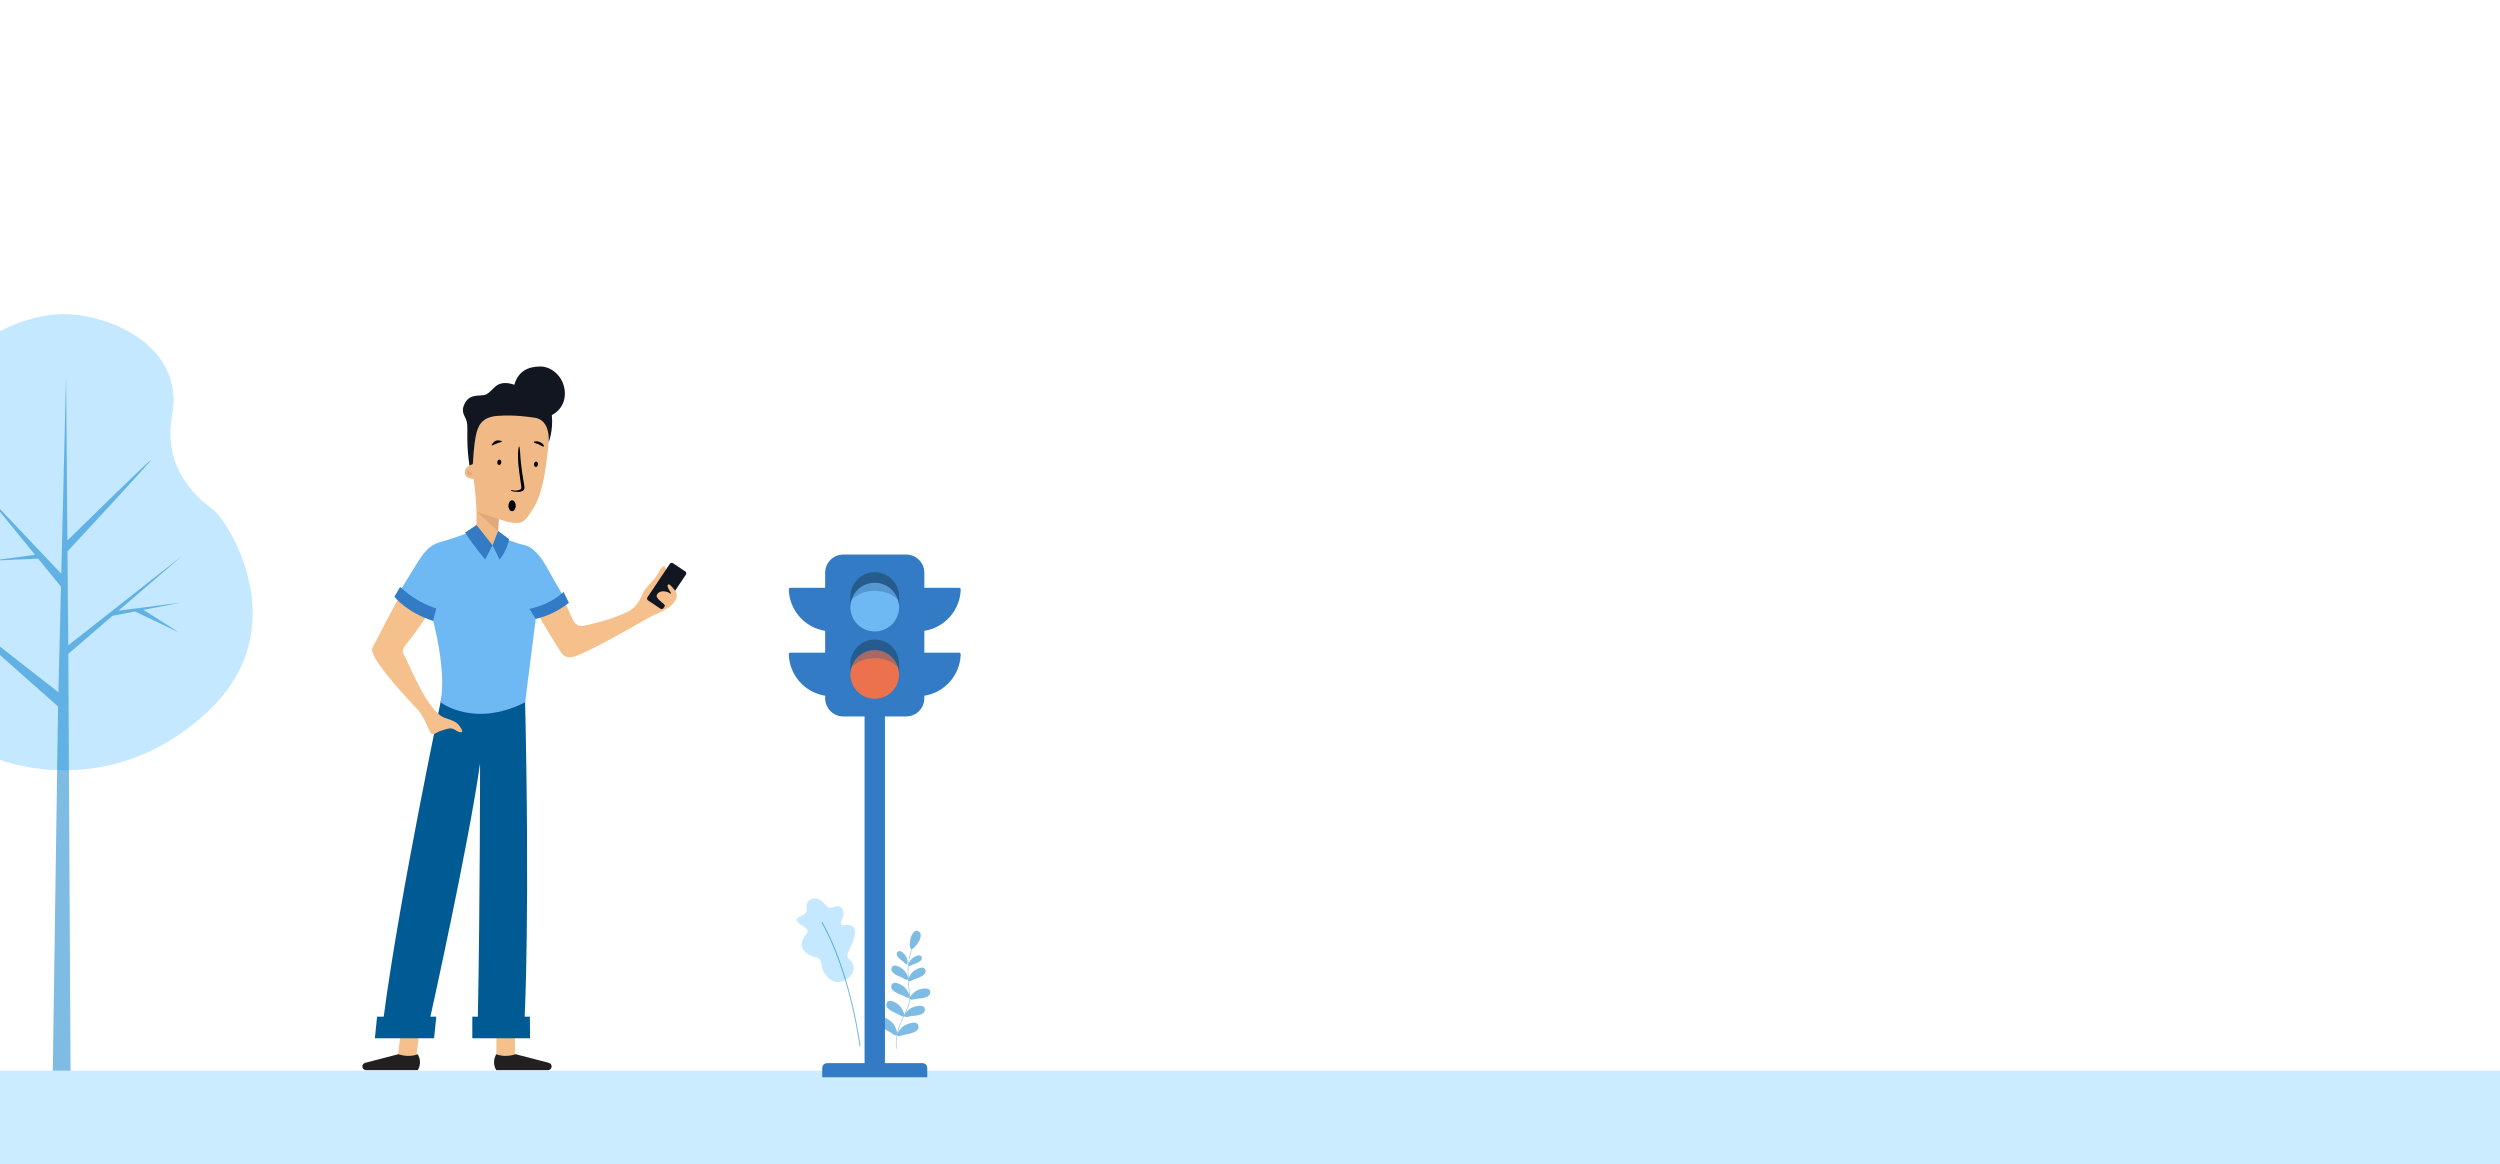 <svg width="1366" height="636" viewBox="0 0 1366 636" fill="none" xmlns="http://www.w3.org/2000/svg">
<g clip-path="url(#clip0)">
<rect width="1366" height="51" transform="matrix(-1 0 0 1 1366 585)" fill="#CBEBFF"/>
<path opacity="0.5" fill-rule="evenodd" clip-rule="evenodd" d="M493.936 560.487C492.916 561.15 491.287 562.847 490.546 564.193C491.036 562.185 491.814 559.874 493.039 557.307L493.462 556.417C493.702 555.915 493.927 555.443 494.14 554.994C494.146 555.048 494.155 555.1 494.172 555.147C494.573 556.196 496.129 555.51 497.667 555.249C499.206 554.988 505.447 555.068 505.355 551.62C505.265 548.172 499.538 549.9 498.082 550.662C497.179 551.134 495.742 552.34 494.873 553.438C496.486 549.968 497.096 548.245 497.176 545.865C497.692 546.627 499.138 546.017 500.571 545.775C502.108 545.513 508.349 545.593 508.258 542.145C508.167 538.697 502.441 540.426 500.984 541.187C499.814 541.8 497.739 543.648 497.18 544.894C497.154 543.518 496.995 541.867 496.774 539.58L496.732 539.148C496.622 537.996 496.53 536.919 496.459 535.902C497.087 536.61 498.293 535.68 499.577 535.11C500.905 534.523 506.558 533.15 505.665 530.089C504.771 527.028 500.008 529.897 498.871 530.915C498.034 531.665 496.757 533.519 496.387 534.78C496.226 532.006 496.235 529.675 496.439 527.427C496.451 527.457 496.464 527.484 496.482 527.509C496.953 528.163 497.915 527.41 498.94 526.956C499.965 526.501 504.332 525.441 503.643 523.075C502.952 520.71 499.272 522.928 498.394 523.712C497.786 524.258 496.878 525.557 496.533 526.52C496.821 524.027 497.358 521.574 498.184 518.656C499.394 518.453 502.104 514.7 502.468 513.707C502.858 512.642 503.986 509.642 501.583 508.733C499.179 507.822 498.034 511.347 497.647 512.324C496.869 514.288 496.902 518.124 497.887 518.617C496.325 524.14 495.795 528.011 496.032 533.63C495.612 532.383 494.613 530.781 493.91 530.072C492.838 528.988 488.255 525.84 487.18 528.842C486.103 531.843 491.665 533.552 492.955 534.219C494.244 534.886 495.427 535.93 496.086 535.124C496.094 535.114 496.1 535.102 496.107 535.091C496.184 536.351 496.296 537.701 496.437 539.177L496.479 539.609C496.625 541.136 496.745 542.379 496.815 543.444C496.351 542.088 495.157 540.284 494.342 539.514C493.15 538.383 488.114 535.155 487.084 538.447C486.054 541.738 492.079 543.368 493.487 544.039C494.896 544.71 496.206 545.796 496.876 544.896C496.879 544.893 496.879 544.891 496.881 544.888C496.94 548.043 496.295 549.747 494.07 554.448C494.014 553.115 492.581 550.584 491.638 549.599C490.501 548.414 485.623 544.951 484.439 548.191C483.254 551.43 489.196 553.344 490.569 554.081C491.795 554.738 492.926 555.715 493.663 555.306C493.513 555.622 493.357 555.949 493.194 556.29L492.77 557.178C491.491 559.863 490.691 562.274 490.202 564.356C490.047 562.845 488.918 560.419 488.092 559.385C486.988 558.002 482.091 553.805 480.481 557.137C478.872 560.469 485.075 563.123 486.481 564.052C487.874 564.972 489.101 566.307 489.956 565.501C489.062 570.136 489.736 572.856 489.747 572.895C489.759 572.945 489.797 572.981 489.84 572.997C489.867 573.008 489.899 573.01 489.929 573.002C490.007 572.981 490.055 572.9 490.034 572.821C490.024 572.781 489.376 570.161 490.224 565.672L490.228 565.68C490.775 566.759 492.373 565.864 493.999 565.424C495.624 564.984 502.348 564.414 501.868 560.745C501.387 557.076 495.417 559.52 493.936 560.487Z" fill="#007BCA"/>
<path opacity="0.5" fill-rule="evenodd" clip-rule="evenodd" d="M493.517 525.462C494.346 526.217 495.022 527.234 495.674 526.761C496.327 526.289 495.642 523.58 495.055 522.557C494.471 521.533 491.677 518.272 490.276 520.298C488.876 522.325 492.688 524.707 493.517 525.462Z" fill="#007BCA"/>
<path opacity="0.5" fill-rule="evenodd" clip-rule="evenodd" d="M461.702 535.594C456.023 538.737 450.823 533.796 449.679 530.116C448.536 526.436 449.072 523.654 445.291 522.887C441.51 522.118 437.193 519.118 438.223 514.526C439.252 509.934 444.365 509.34 438.427 505.82C432.488 502.299 436.355 501.126 438.689 499.996C441.021 498.866 440.949 497.143 440.718 495.636C440.486 494.129 440.921 491.943 443.876 491.102C446.831 490.263 449.28 492.392 450.207 493.407C451.134 494.421 452.698 497.072 455.378 495.697C458.059 494.32 459.608 495.624 460.318 496.48C461.027 497.334 461.085 500.217 460.346 501.68C459.607 503.144 458.346 506.229 461.708 505.52C465.069 504.811 468.372 506.23 466.79 512.257C465.211 518.283 461.153 521.992 463.979 524.062C466.803 526.136 468.453 531.859 461.702 535.594Z" fill="#8AD2FF"/>
<path opacity="0.6" d="M469.942 571.647C469.942 571.647 464.799 531.406 449.033 503.845" stroke="#007BCA" stroke-width="0.5"/>
<path fill-rule="evenodd" clip-rule="evenodd" d="M524.928 322.06V322.044C524.928 321.561 524.54 321.168 524.058 321.159H505.06V312.923C505.06 307.452 500.608 303 495.136 303H460.791C455.319 303 450.868 307.452 450.868 312.923V321.159H431.868C431.388 321.168 431.001 321.561 431.001 322.044C431.001 322.05 430.999 322.055 431.001 322.06C431.303 333.533 439.807 342.961 450.868 344.69V356.614H431.868C431.388 356.624 431.001 357.015 431.001 357.499C431.001 357.505 430.999 357.509 431.001 357.514C431.303 368.988 439.807 378.416 450.868 380.146V381.538C450.868 387.009 455.319 391.462 460.791 391.462H472.399V580.902H451.884C450.441 580.902 449.273 582.073 449.273 583.514V588.634H506.655V583.514C506.655 582.073 505.485 580.902 504.043 580.902H483.529V391.462H495.136C500.608 391.462 505.06 387.009 505.06 381.538V380.146C516.12 378.416 524.624 368.988 524.928 357.514V357.499C524.928 357.015 524.54 356.624 524.058 356.614H505.06V344.69C516.12 342.961 524.624 333.533 524.928 322.06Z" fill="#337BC4"/>
<path fill-rule="evenodd" clip-rule="evenodd" d="M491.273 368.495C491.273 375.847 485.315 381.806 477.963 381.806C470.612 381.806 464.653 375.847 464.653 368.495C464.653 361.144 470.612 355.185 477.963 355.185C485.315 355.185 491.273 361.144 491.273 368.495Z" fill="#EB724D"/>
<path fill-rule="evenodd" clip-rule="evenodd" d="M477.964 355.184C485.214 355.184 491.108 360.982 491.267 368.194H491.27V363.042C491.273 362.944 491.27 362.846 491.27 362.748C491.27 355.396 485.315 349.437 477.964 349.437C470.612 349.437 464.657 355.396 464.657 362.748C464.657 362.846 464.655 362.944 464.657 363.042V368.194H464.661C464.82 360.982 470.713 355.184 477.964 355.184Z" fill="#255C8D"/>
<path fill-rule="evenodd" clip-rule="evenodd" d="M491.273 331.714C491.273 339.065 485.315 345.024 477.963 345.024C470.612 345.024 464.653 339.065 464.653 331.714C464.653 324.362 470.612 318.402 477.963 318.402C485.315 318.402 491.273 324.362 491.273 331.714Z" fill="#6EB9F4"/>
<path fill-rule="evenodd" clip-rule="evenodd" d="M477.964 318.401C485.214 318.401 491.108 324.2 491.267 331.412H491.27V326.26C491.273 326.161 491.27 326.064 491.27 325.965C491.27 318.614 485.315 312.654 477.964 312.654C470.612 312.654 464.657 318.614 464.657 325.965C464.657 326.064 464.655 326.161 464.657 326.26V331.412H464.661C464.82 324.2 470.713 318.401 477.964 318.401Z" fill="#255C8D"/>
<path opacity="0.35" fill-rule="evenodd" clip-rule="evenodd" d="M477.964 359.634C483.418 359.634 487.706 361.565 490.692 364.591C489.024 359.145 483.957 355.182 477.964 355.182C471.97 355.182 466.903 359.145 465.235 364.591C468.222 361.565 472.51 359.634 477.964 359.634Z" fill="#255C8D"/>
<path opacity="0.35" fill-rule="evenodd" clip-rule="evenodd" d="M477.964 322.854C483.418 322.854 487.706 324.785 490.692 327.811C489.024 322.364 483.957 318.402 477.964 318.402C471.97 318.402 466.903 322.364 465.235 327.811C468.222 324.785 472.51 322.854 477.964 322.854Z" fill="#255C8D"/>
<path fill-rule="evenodd" clip-rule="evenodd" d="M271.209 221.67C253.643 222.332 255.578 238.642 255.696 242.857C255.812 247.07 257.397 253.978 257.397 253.978C255.444 254.748 253.814 255.784 254.014 258.596C254.237 261.744 258.801 261.703 258.801 261.703C258.801 261.703 259.971 269.897 260.322 278.677C260.582 285.175 260.005 295.285 259.686 300.103C257.445 300.416 255.959 301.11 255.848 302.067C255.649 303.768 259.864 305.656 265.259 306.285C270.656 306.914 275.191 306.044 275.39 304.344C275.513 303.285 273.927 302.155 271.411 301.299L272.496 283.593C285.256 288.04 286.319 285.476 290.757 278.793C295.917 271.028 297.855 260.582 299.655 243.091C301.694 223.249 292.487 220.87 271.209 221.67Z" fill="#F1B986"/>
<path fill-rule="evenodd" clip-rule="evenodd" d="M271.241 577.6H281.364V565.862H271.241V577.6Z" fill="#F5C08B"/>
<path fill-rule="evenodd" clip-rule="evenodd" d="M299.912 580.746L281.765 576.018C281.765 576.018 276.294 578.127 271.169 576.018C268.391 580.802 271.169 584.734 271.169 584.734H299.383C300.505 584.734 301.415 583.825 301.415 582.703C301.415 581.765 300.778 580.979 299.912 580.746Z" fill="#221F20"/>
<path fill-rule="evenodd" clip-rule="evenodd" d="M217.321 577.6H227.445L228.904 565.862H218.782L217.321 577.6Z" fill="#F5C08B"/>
<path fill-rule="evenodd" clip-rule="evenodd" d="M199.503 580.746L217.65 576.018C217.65 576.018 223.12 578.127 228.245 576.018C231.024 580.802 228.245 584.734 228.245 584.734H200.032C198.909 584.734 198 583.825 198 582.703C198 581.765 198.637 580.979 199.503 580.746Z" fill="#221F20"/>
<path fill-rule="evenodd" clip-rule="evenodd" d="M258.069 567.314H289.628L289.493 555.509H286.68C286.68 555.509 289.628 499.475 286.813 378.51H241.804C241.804 378.51 218.495 488.397 209.655 555.509H206.038L204.831 567.314H237.182L238.389 555.509H235.173C235.173 555.509 256.272 460.516 262.3 417.113C262.3 417.113 262.3 496.032 261.094 555.509H258.069V567.314Z" fill="#005B95"/>
<path fill-rule="evenodd" clip-rule="evenodd" d="M240.692 383.671C240.692 383.671 258.602 397.982 286.934 383.746L292.824 337.424C292.824 337.424 300.388 335.635 309.581 328.704C309.581 328.704 301.44 314.874 298.619 309.706C295.798 304.539 291.363 298.84 286.533 297.831C281.703 296.82 273.531 293.417 273.531 293.417L269.14 297.946L257.075 290.459C257.075 290.459 252.653 292.535 244.311 295.093C238.106 296.994 234.596 296.856 227.971 307.589C221.346 318.322 216.84 325.65 216.84 325.65C216.84 325.65 225.194 334.249 236.414 338.237C236.414 338.237 244.236 366.215 240.692 383.671Z" fill="#6EB9F4"/>
<path fill-rule="evenodd" clip-rule="evenodd" d="M235.921 331.913C235.921 331.913 230.747 341.217 221.732 352.249C221.732 352.249 219.173 355.25 220.345 357.009C222.49 360.226 233.334 389.181 243.229 392.312C248.819 394.081 250.013 395.127 251.087 396.687C252.163 398.25 253.77 400.645 251.165 400.022C248.561 399.4 247.984 397.233 244.28 398.273C242.39 398.804 240.613 399.327 239.164 400.051C237.468 400.899 235.926 402.332 234.754 399.554C233.533 396.659 230.736 390.272 228.006 387.44C218.594 377.669 201.283 358.372 203.462 354.11C205.641 349.848 213.997 333.673 219.966 322.842C228.854 330.181 235.921 331.913 235.921 331.913Z" fill="#F5C08B"/>
<path fill-rule="evenodd" clip-rule="evenodd" d="M256.498 254.364C256.498 254.364 257.744 253.816 258.357 253.563C258.357 253.563 258.861 243.426 259.977 238.201C261.093 232.975 262.809 227.921 271.823 227.236C280.836 226.551 289.077 227.75 292.682 228.349C296.288 228.949 300.237 232.375 299.808 241.542C299.808 241.542 302.382 235.374 301.524 226.807C301.524 226.807 308.649 223.638 308.649 215.072C308.649 206.505 301.867 200.252 295.258 200.252C288.648 200.252 283.154 202.736 281.007 210.275C281.007 210.275 274.484 207.362 270.277 211.559C266.072 215.756 265.728 215.928 261.865 216.1C258.002 216.271 254.998 217.214 253.367 221.754C251.737 226.293 254.928 227.446 255.271 231.9C255.615 236.355 254.771 242.698 256.498 254.364Z" fill="#111621"/>
<path fill-rule="evenodd" clip-rule="evenodd" d="M368.876 322.745C367.166 320.534 363.423 316.644 363.559 314.642C363.694 312.64 364.369 310.654 363.167 309.615C361.962 308.576 360.396 312.003 358.774 314.656C357.154 317.309 352.811 320.653 351.242 324.155C349.674 327.659 347.818 331.772 343.612 333.92C334.059 338.799 323.461 340.905 318.804 341.972C316.163 342.578 314.004 340.745 313.131 338.942C312.258 337.139 308.376 328.53 308.376 328.53L292.044 332.593C292.044 332.593 304.081 353.153 306.923 357.02C309.766 360.889 315.174 358.269 315.174 358.269C329.947 352.304 353.032 337.647 358.703 335.485C361.029 334.597 365.904 331.993 367.9 329.661C369.898 327.327 370.584 324.956 368.876 322.745Z" fill="#F5C08B"/>
<path fill-rule="evenodd" clip-rule="evenodd" d="M374.46 312.256L367.698 307.731C367.138 307.359 366.383 307.508 366.009 308.066L353.759 326.382C353.386 326.94 353.536 327.695 354.094 328.069L360.856 332.592C361.413 332.966 362.169 332.816 362.542 332.257L374.794 313.941C375.168 313.384 375.018 312.63 374.46 312.256Z" fill="#111621"/>
<path fill-rule="evenodd" clip-rule="evenodd" d="M368.673 327.193C369.376 325.347 369.782 323.939 368.962 322.861C368.143 321.782 365.956 318.879 365.172 319.342C364.387 319.806 364.712 321.155 366.152 323.225C367.592 325.295 365.723 324.023 365.445 323.813C365.168 323.601 361.12 321.941 359.177 324.561C357.234 327.182 363.33 329.245 363.703 331.73C364.076 334.215 367.97 329.038 368.673 327.193Z" fill="#F5C08B"/>
<path fill-rule="evenodd" clip-rule="evenodd" d="M292.68 338.144C292.68 338.144 302.4 336.305 310.83 329.338L307.931 323.399C307.931 323.399 301.588 330.104 289.284 332.668L292.68 338.144Z" fill="#337BC4"/>
<path fill-rule="evenodd" clip-rule="evenodd" d="M215.489 326.05C215.489 326.05 222.101 334.591 236.687 339.289L238.34 332.417C238.34 332.417 228.486 329.909 218.615 320.689L215.489 326.05Z" fill="#337BC4"/>
<path fill-rule="evenodd" clip-rule="evenodd" d="M254.122 291.037L260.344 286.826L269.141 297.943L265.106 305.644C265.106 305.644 259.926 299.802 254.122 291.037Z" fill="#337BC4"/>
<path fill-rule="evenodd" clip-rule="evenodd" d="M269.16 297.959L272.972 305.794C272.972 305.794 277.326 300.415 278.175 294.566L272.143 290.089L269.16 297.959Z" fill="#337BC4"/>
<path fill-rule="evenodd" clip-rule="evenodd" d="M256.762 259.712C257.142 259.73 257.776 259.448 257.776 258.862C257.776 258.277 257.366 257.721 256.459 257.985C256.255 258.103 256.05 257.751 256.342 256.932C256.635 256.112 256.036 256.384 255.604 257.019C255.166 257.661 254.947 259.625 256.762 259.712Z" fill="#E0A97D"/>
<path fill-rule="evenodd" clip-rule="evenodd" d="M272.497 283.592L272.11 290.111L260.357 279.584L272.497 283.592Z" fill="#E0A97D"/>
<path fill-rule="evenodd" clip-rule="evenodd" d="M271.724 252.488C271.818 251.678 272.383 251.077 272.985 251.147C273.587 251.218 273.998 251.931 273.905 252.742C273.81 253.553 273.245 254.154 272.643 254.083C272.041 254.013 271.629 253.299 271.724 252.488Z" fill="black"/>
<path fill-rule="evenodd" clip-rule="evenodd" d="M291.774 253.539C291.869 252.728 292.434 252.128 293.036 252.198C293.638 252.268 294.049 252.982 293.956 253.793C293.861 254.605 293.296 255.204 292.694 255.135C292.092 255.065 291.68 254.35 291.774 253.539Z" fill="black"/>
<path fill-rule="evenodd" clip-rule="evenodd" d="M280.73 267.986C281.821 268.296 284.958 267.854 284.905 266.503C284.853 265.195 282.603 253.003 283.072 247.149C283.539 241.296 284.086 244.574 284.241 247.93C284.397 251.285 284.788 254.329 285.256 257.841C285.724 261.352 286.27 263.928 286.426 265.177C286.583 266.425 287.273 268.706 283.15 268.766C278.871 268.83 277.935 267.191 280.73 267.986Z" fill="black"/>
<path fill-rule="evenodd" clip-rule="evenodd" d="M293.008 242.296C294.425 242.669 295.317 243.297 295.922 243.664C296.528 244.032 297.971 244.312 296.796 242.894C295.62 241.475 294.075 241.134 292.982 241.12C291.89 241.106 290.705 241.692 293.008 242.296Z" fill="black"/>
<path fill-rule="evenodd" clip-rule="evenodd" d="M273.583 241.621C274.076 241.542 274.921 241.1 273.405 240.775C271.888 240.449 271.087 240.697 270.376 241.083C269.664 241.47 267.702 243.884 269.152 243.28C270.855 242.573 272.586 241.781 273.583 241.621Z" fill="black"/>
<path fill-rule="evenodd" clip-rule="evenodd" d="M281.79 276.35C281.79 278.003 280.9 279.341 279.801 279.341C278.702 279.341 277.812 278.003 277.812 276.35C277.812 274.698 278.702 273.359 279.801 273.359C280.9 273.359 281.79 274.698 281.79 276.35Z" fill="black"/>
<path opacity="0.5" fill-rule="evenodd" clip-rule="evenodd" d="M-24.005 226.443C-18.415 257.181 -39.217 273.151 -46.669 278.741C-54.121 284.329 -92.086 342.336 -44.24 388.075C-20.989 410.299 6.054 420.346 32.396 420.809C33.292 420.825 34.186 420.831 35.079 420.828C35.94 420.831 36.802 420.824 37.665 420.809C64.007 420.345 91.05 410.298 114.301 388.075C162.147 342.336 124.181 284.329 116.73 278.741C109.278 273.151 88.475 257.18 94.066 226.443C99.653 195.704 72.642 177.076 44.698 172.418C43.756 172.262 42.818 172.148 41.881 172.058C37.275 171.497 31.662 171.368 25.362 172.418C-2.581 177.076 -29.593 195.704 -24.005 226.443Z" fill="#8AD2FF"/>
<path opacity="0.5" fill-rule="evenodd" clip-rule="evenodd" d="M64.742 333.658L99.87 303.425L37.285 352.621L36.872 301.278C44.008 293.595 83.404 251.161 82.444 251.353C81.492 251.545 44.2 288.074 36.824 295.309L36.1 205.447L33.484 313.497L-8.495 269.204L19.14 303.135L-4.904 306.381L20.855 305.244L33.315 320.543L31.919 378.246L-30.897 329.173C-30.972 329.562 -31.043 329.959 -31.118 330.348L-8.6 350.298L-25.816 350.001L-5.708 352.861L31.73 386.033L31.209 420.746L28.844 585C34.001 585 33.001 585 38.553 585L37.662 420.81L37.324 357.256L61.482 336.465L73.734 334.105L97.759 345.567L78.344 333.221L98.71 329.301L64.742 333.658Z" fill="#007BCA"/>
</g>
<defs>
<clipPath id="clip0">
<rect width="1366" height="636" fill="white"/>
</clipPath>
</defs>
</svg>

